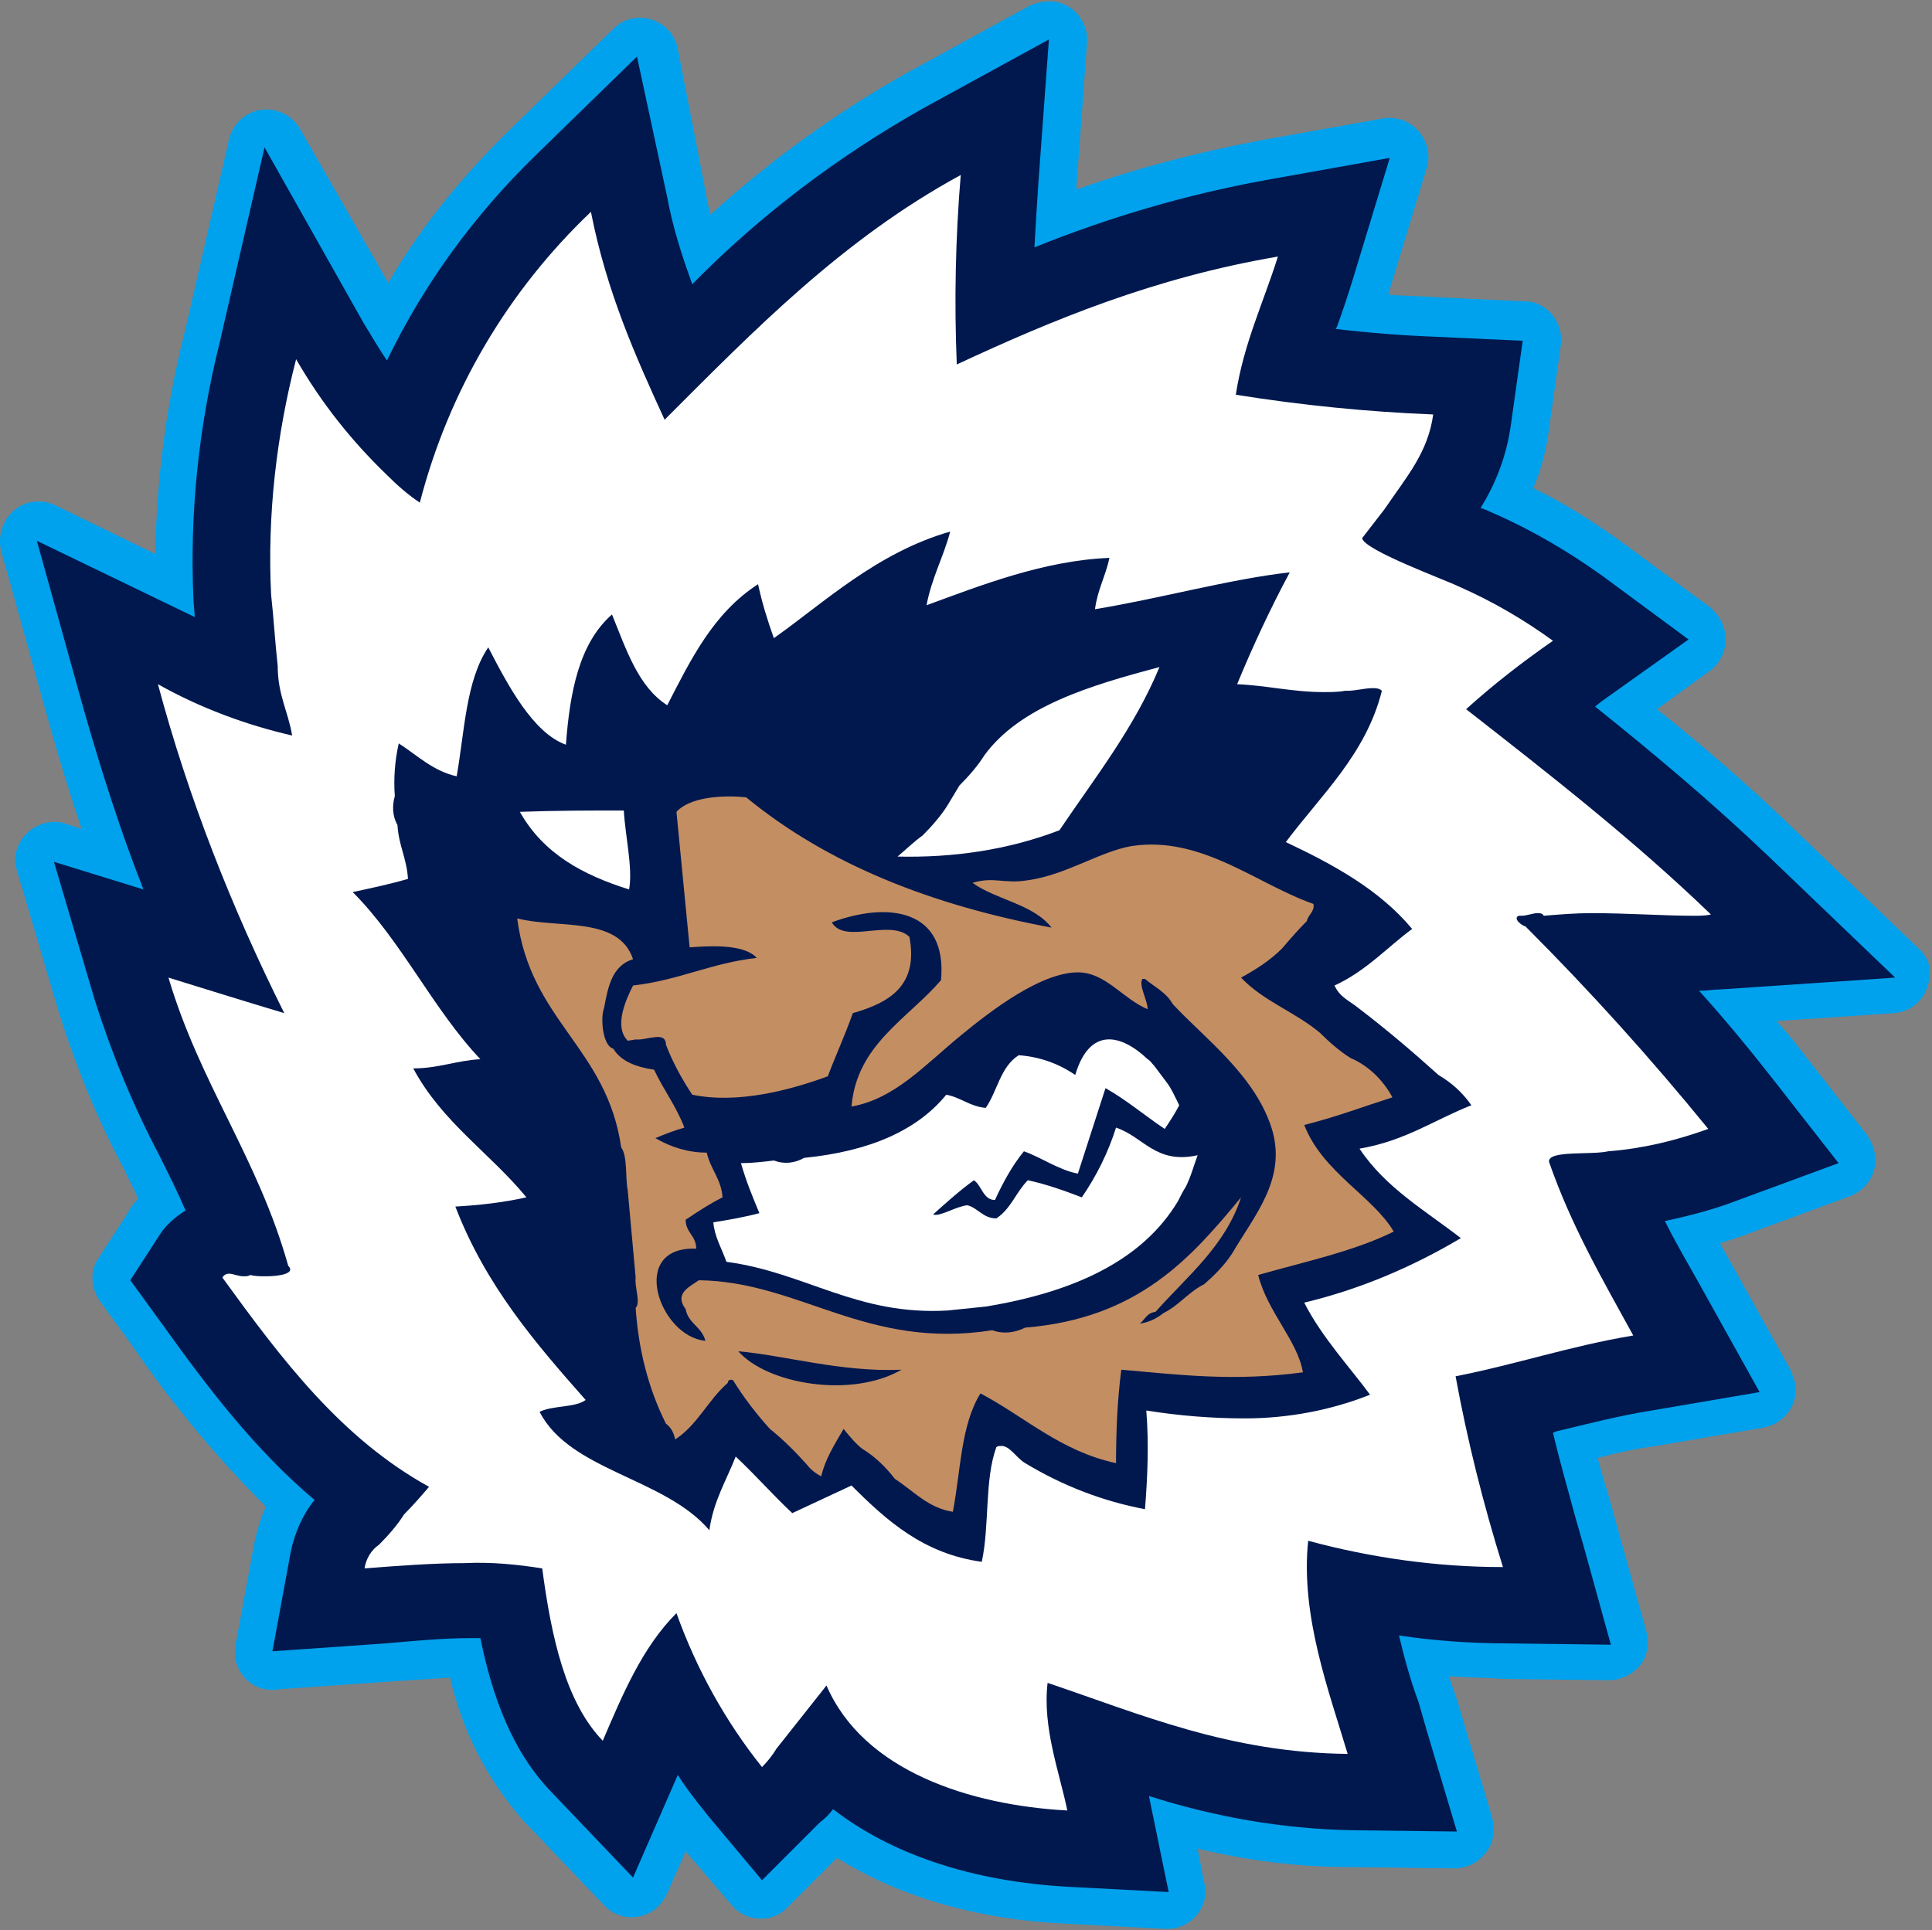<?xml version="1.0" encoding="utf-8"?>
<!-- Generator: Adobe Illustrator 23.0.6, SVG Export Plug-In . SVG Version: 6.00 Build 0)  -->
<svg version="1.1" id="Layer_1" xmlns="http://www.w3.org/2000/svg" xmlns:xlink="http://www.w3.org/1999/xlink" x="0px" y="0px"
	 viewBox="0 0 146.8 146.7" style="enable-background:new 0 0 146.8 146.7;" xml:space="preserve">
<rect x="0" y="0" width="146.8" height="146.7" fill="#808080" stroke="none"/>
<style type="text/css">
	.st0{fill:#00A2ED;}
	.st1{fill-rule:evenodd;clip-rule:evenodd;fill:#00184E;}
	.st2{fill-rule:evenodd;clip-rule:evenodd;fill:#FFFFFF;}
	.st3{fill-rule:evenodd;clip-rule:evenodd;fill:#C48E63;}
</style>
<g id="Logo_Face" transform="translate(30 27)">
	<g id="Group_4" transform="translate(0)">
		<g id="Group_19">
			<g transform="matrix(1, 0, 0, 1, -30, -27)">
				<path id="Path_11-2" class="st0" d="M145.9,72.2l-9.6-9.2c-3.4-3.3-7-6.4-10.4-9.1l4-2.9c1.3-0.9,1.6-2.8,0.7-4.1
					c-0.2-0.3-0.4-0.5-0.6-0.7l-6.5-4.8c-2.2-1.6-4.5-3.1-7-4.3c0.6-1.4,1-2.9,1.2-4.5l0.9-6.4c0.2-1.6-0.9-3.1-2.5-3.3
					c-0.1,0-0.2,0-0.3,0l-6.5-0.3c-1.3-0.1-2.5-0.1-3.8-0.2c0-0.1,0.1-0.3,0.1-0.4l2.8-9.2c0.5-1.5-0.4-3.2-1.9-3.7
					c-0.4-0.1-0.9-0.2-1.4-0.1l-9.5,1.7c-4.7,0.9-9.3,2.1-13.8,3.7l0-0.3l0.8-10.9c0.1-1.6-1.1-3-2.7-3.1c-0.6,0-1.1,0.1-1.6,0.3
					l-9.5,5.2c-5.3,3-10.3,6.6-14.8,10.7c-0.2-0.6-0.3-1.2-0.4-1.8L51.5,3.7c-0.3-1.6-1.9-2.6-3.4-2.3c-0.6,0.1-1.1,0.4-1.5,0.8
					l-7.8,7.6c-3.6,3.5-6.8,7.4-9.3,11.7L22.8,9.8c-0.8-1.4-2.6-1.9-4-1.1c-0.7,0.4-1.2,1.1-1.4,1.9L14,25.4
					c-1.4,5.5-2.1,11.1-2.2,16.7l-7.6-3.7c-1.5-0.7-3.2-0.1-3.9,1.4c-0.3,0.6-0.4,1.4-0.2,2.1l3.5,12.6c0.8,2.9,1.7,5.8,2.6,8.5
					l-1.2-0.4c-1.5-0.5-3.2,0.4-3.7,1.9c-0.2,0.5-0.2,1.1,0,1.7l3.1,10.5c1.3,4.2,3,8.4,5.1,12.3c0.3,0.7,0.7,1.4,1,2.1
					c-0.3,0.3-0.6,0.7-0.8,1.1l-2.2,3.4c-0.7,1-0.6,2.3,0.1,3.3l2.4,3.3c3,4.4,6.4,8.5,10.2,12.3c-0.4,0.9-0.7,1.9-0.9,2.9l-1.4,7.6
					c-0.3,1.6,0.7,3.1,2.3,3.4c0.3,0,0.5,0.1,0.8,0l8.6-0.6c1.5-0.1,3.1-0.2,4.6-0.3c0.9,4,2.8,7.7,5.5,10.8l6.2,6.5
					c1.1,1.2,3,1.2,4.1,0.1c0.3-0.3,0.5-0.6,0.7-1l1.4-3.2l3.5,4.1c1,1.2,2.9,1.4,4.1,0.3c0.1-0.1,0.1-0.1,0.2-0.2l3.7-3.7
					c4.6,2.9,10.6,4.7,17.4,5l7.6,0.4c0,0,0.1,0,0.1,0c1.6,0,2.9-1.3,2.9-2.9c0-0.2,0-0.4-0.1-0.6l-0.5-2.6
					c3.8,0.9,7.6,1.4,11.5,1.4l8,0.1c0.9,0,1.8-0.4,2.4-1.2c0.6-0.7,0.7-1.7,0.5-2.6l-2.3-7.7c-0.2-0.7-0.4-1.4-0.7-2.2
					c-0.1-0.3-0.2-0.6-0.3-0.9c1.4,0.1,2.8,0.1,4.2,0.2l7.9,0.1c0.9,0,1.8-0.4,2.4-1.1c0.6-0.7,0.7-1.7,0.5-2.6l-2.7-9.7
					c-0.3-1.1-0.7-2.3-1-3.5c1.5-0.4,2.9-0.7,4.4-0.9l8.2-1.4c1.6-0.3,2.7-1.8,2.4-3.4c-0.1-0.3-0.2-0.6-0.3-0.9l-4.9-8.8l-0.5-0.9
					c0.8-0.3,1.6-0.5,2.3-0.8l7.6-2.8c1.5-0.6,2.3-2.2,1.7-3.8c-0.1-0.3-0.3-0.6-0.4-0.8l-5-6.4c-0.6-0.8-1.2-1.5-1.9-2.3l8.9-0.6
					c1.6-0.1,2.8-1.5,2.7-3.1C146.7,73.4,146.4,72.7,145.9,72.2"/>
			</g>
			<path id="Path_12" class="st1" d="M71.5-2c2.5,0.3,5.1,0.5,7.7,0.6l6.5,0.3l-0.9,6.4c-0.3,2.2-1.1,4.4-2.3,6.3
				c0.6,0.2,0.9,0.4,1.2,0.5c2.9,1.3,5.6,2.9,8.1,4.7l6.5,4.8l-6.6,4.7l-0.5,0.4c4.5,3.6,8.9,7.3,13.2,11.4l9.6,9.2l-13.3,0.9
				c-0.5,0-1,0.1-1.6,0.1c1.9,2.1,3.8,4.4,5.6,6.7l5,6.4l-7.6,2.8c-1.8,0.7-3.7,1.2-5.6,1.6c0.7,1.4,1.5,2.8,2.3,4.2l4.9,8.8
				l-8.2,1.4c-2.5,0.4-4.8,1-7.3,1.6l-0.2,0.1c0.5,2.1,1.1,4.2,1.7,6.4l0.6,2.1l2.1,7.6l-7.9-0.1c-2.7,0-5.5-0.2-8.2-0.6
				c0.4,1.7,0.9,3.5,1.5,5.1c0.2,0.7,0.4,1.4,0.6,2.1l2.3,7.7l-8-0.1c-5.2-0.1-10.4-1-15.4-2.6l1.5,7.3l-7.6-0.4
				c-7.4-0.4-13.5-2.5-17.9-5.9c-0.3,0.4-0.6,0.7-1,1l-4.4,4.4l-4.1-4.9c-0.8-1-1.6-2-2.3-3.1l-3.4,7.8l-6.2-6.5
				c-3-3.1-4.5-7.3-5.4-11.7l-0.8,0c-2,0-4.1,0.2-6.4,0.4l-8.6,0.6l1.4-7.6c0.3-1.4,0.9-2.8,1.8-3.9c-4.5-3.8-8.1-8.5-11.6-13.4
				l-2.4-3.3l2.2-3.4c0.5-0.8,1.2-1.4,2-1.9c-0.6-1.4-1.3-2.8-2-4.2c-2-3.8-3.6-7.7-4.9-11.8l-3.1-10.5l6.8,2.1
				c-1.7-4.3-3.2-9-4.6-13.9l-3.5-12.6l12,5.8l-0.1-1.3c-0.3-6.6,0.4-13.2,2-19.6l3.4-14.8l7.5,13.3c0.6,1,1.2,2,1.8,2.9
				c2.8-5.8,6.6-11,11.2-15.5l7.8-7.6L20.7-12c0.4,2.2,1.1,4.4,1.9,6.6c5.2-5.3,11.2-9.8,17.6-13.4l9.5-5.2l-0.8,10.9
				c-0.1,1.5-0.2,3.1-0.3,4.9c5.7-2.3,11.5-4,17.5-5.1l9.5-1.7l-2.8,9.2c-0.4,1.3-0.8,2.5-1.2,3.6L71.5-2z"/>
			<path id="Path_13" class="st1" d="M34.7,85.5l33.2-69.2c-1.5,2.8-2.8,5.6-4,8.5c2.3,0.1,4.2,0.6,6.6,0.6c0.5,0,1.1,0,1.6-0.1
				c0.1,0,0.1,0,0.2,0c0.6,0,1.3-0.2,1.9-0.2c0.2,0,0.5,0,0.7,0.2c-1.2,4.8-4.6,7.9-7.3,11.5c3.6,1.7,7.1,3.6,9.6,6.6
				c-1.9,1.4-3.5,3.2-5.9,4.3c0.4,0.9,1.2,1.2,1.8,1.7c2.1,1.6,4.1,3.3,6.1,5.1c1,0.6,1.8,1.3,2.5,2.3c-2.8,1.1-5,2.7-8.5,3.3
				c2,3,5,4.7,7.7,6.8c-3.7,2.2-7.7,3.9-11.9,4.9c1.3,2.6,3.7,5.2,5,7c-3,1.2-6.3,1.8-9.5,1.8c-2.5,0-5-0.2-7.5-0.6
				c0.2,2.5,0.1,5-0.1,7.5c-3.2-0.6-6.3-1.8-9.1-3.5c-0.7-0.4-1.2-1.4-1.9-1.3c-0.1,0-0.2,0-0.3,0.1c-0.9,2.5-0.5,5.9-1.1,8.7
				C40.2,90.7,37.4,88.1,34.7,85.5L30.3,88c-1.5-1.4-2.8-2.9-4.3-4.3c-0.7,1.8-1.7,3.4-2,5.6c-3.4-4-10.6-4.5-12.9-9
				c1-0.5,2.7-0.3,3.5-0.9c-3.8-4.3-7.6-8.7-9.9-14.7c1.8-0.1,3.6-0.3,5.4-0.7c-2.8-3.4-6.4-5.7-8.6-9.8h0c1.9,0,3.3-0.6,5.1-0.7
				c-3.6-3.8-6-9-9.7-12.7c1.4-0.2,2.9-0.5,4.3-0.8c-0.1-1.6-0.7-2.5-0.8-4.1C-0.2,35-0.3,34.2,0,33.5c-0.1-1.3,0-2.7,0.3-4
				c1.4,0.9,2.6,2.1,4.4,2.5c0.6-3.4,0.7-7.3,2.4-9.8c1.5,2.9,3.4,6.5,5.9,7.4c0.3-4,1-7.7,3.5-9.9c1.1,2.7,2,5.5,4.2,6.9
				c1.8-3.5,3.5-7,6.9-9.2c0.3,1.4,0.7,2.7,1.2,4.1c3.7-2.6,7.8-6.5,13.4-8.1c-0.5,1.9-1.4,3.5-1.8,5.6c4.1-1.5,8.9-3.4,13.9-3.6
				c-0.3,1.4-0.9,2.4-1.1,3.9c4.9-0.8,10.3-2.3,14.8-2.8"/>
			<path id="Path_14" class="st2" d="M1,39.8c-0.1-1.6-0.7-2.5-0.8-4.1C-0.2,35-0.2,34.2,0,33.5c-0.1-1.3,0-2.7,0.3-4
				c1.4,0.9,2.6,2.1,4.4,2.5c0.6-3.4,0.7-7.3,2.4-9.8c1.5,2.9,3.4,6.5,5.9,7.4c0.3-4,1-7.7,3.5-9.9c1.1,2.7,2,5.5,4.2,6.9
				c1.8-3.5,3.5-7,6.9-9.2c0.3,1.4,0.7,2.7,1.2,4.1c3.7-2.6,7.8-6.5,13.4-8.1c-0.5,1.9-1.4,3.5-1.8,5.6c4.1-1.5,8.9-3.4,13.9-3.6
				c-0.3,1.4-0.9,2.4-1.1,3.9c4.9-0.8,10.3-2.3,14.8-2.8c-1.5,2.8-2.8,5.6-4,8.5c2.3,0.1,4.2,0.6,6.6,0.6c0.5,0,1.1,0,1.6-0.1
				c0.1,0,0.1,0,0.2,0c0.6,0,1.3-0.2,1.9-0.2c0.2,0,0.5,0,0.7,0.2c-1.2,4.8-4.6,7.9-7.3,11.5c3.6,1.7,7.1,3.6,9.6,6.6
				c-1.9,1.4-3.5,3.2-5.9,4.3c0.4,0.9,1.2,1.2,1.8,1.7c2.1,1.6,4.1,3.3,6.1,5.1c1,0.6,1.8,1.3,2.5,2.3c-2.8,1.1-5,2.7-8.5,3.3
				c2,3,5,4.7,7.7,6.8c-3.7,2.2-7.7,3.9-11.9,4.9c1.3,2.6,3.7,5.2,5,7c-3,1.2-6.3,1.8-9.5,1.8c-2.5,0-5-0.2-7.5-0.6
				c0.2,2.5,0.1,5-0.1,7.5c-3.2-0.6-6.3-1.8-9.1-3.5c-0.7-0.4-1.2-1.4-1.9-1.3c-0.1,0-0.2,0-0.3,0.1c-0.9,2.5-0.5,5.9-1.1,8.7
				c-4.4-0.6-7.2-3.1-9.9-5.8l0,0L30.2,88c-1.5-1.4-2.8-2.9-4.3-4.3c-0.7,1.8-1.7,3.4-2,5.6c-3.4-4-10.6-4.5-12.9-9
				c1-0.5,2.7-0.3,3.5-0.9c-3.8-4.3-7.6-8.7-9.9-14.7c1.8-0.1,3.6-0.3,5.4-0.7c-2.8-3.4-6.4-5.7-8.6-9.8h0c1.9,0,3.3-0.6,5.1-0.7
				c-3.6-3.8-6-9-9.7-12.7C-1.8,40.5-0.4,40.2,1,39.8 M75.2,11.7c1.7-2.5,3.3-4.3,3.7-7.2c-5-0.2-10-0.7-15-1.5
				c0.6-3.9,2.1-7,3.2-10.5C57.7-5.9,50-2.7,42.7,0.7c-0.2-4.8-0.1-9.6,0.3-14.4C34-8.8,27.3-1.9,20.5,4.9
				c-2.2-4.8-4.4-9.7-5.6-15.8c-6.3,6-10.8,13.6-13,22.1C1,10.6,0.2,9.9-0.6,9.1c-2.7-2.6-5-5.5-6.9-8.8c-1.5,5.8-2.2,11.9-1.9,17.9
				c0.2,1.8,0.3,3.6,0.5,5.4c0,2.2,0.8,3.5,1.1,5.3c-3.5-0.8-7-2.1-10.2-3.9c2.3,8.6,5.6,17,9.6,25c-3-0.9-5.9-1.8-8.8-2.7
				c2.4,8.1,6.8,13.7,9.1,21.9c0.6,0.6-0.7,0.8-1.7,0.8c-0.4,0-0.8,0-1.2-0.1c-0.1,0.1-0.3,0.1-0.5,0.1c-0.4,0-0.8-0.2-1.1-0.2
				c-0.2,0-0.4,0.1-0.5,0.3c4.5,6.2,9,12.2,15.7,15.9c-0.6,0.7-1.2,1.4-1.9,2.1c-0.5,0.8-1.2,1.6-1.9,2.3c-0.6,0.4-1,1.1-1.1,1.8
				c2.6-0.2,5.2-0.4,7.6-0.4c2-0.1,4,0.1,5.9,0.4c0.7,5.3,1.8,10.2,4.6,13.1c1.5-3.5,3-7.1,5.6-9.7c1.5,4.2,3.7,8.2,6.5,11.7l0,0
				c0.4-0.4,0.8-0.9,1.1-1.4l3.8-4.8c2.8,6.5,10.9,9.1,18.3,9.5c-0.6-2.9-1.9-6.3-1.5-9.7c7.1,2.4,13.8,5.3,22.8,5.4
				c-1.4-4.7-3.6-10.5-3-16.2c4.8,1.3,9.8,2,14.8,2c-1.5-4.8-2.7-9.6-3.6-14.5c4.6-0.9,8.7-2.3,13.5-3.1c-2.3-4.2-4.7-8.3-6.4-13.2
				c-0.1-0.9,3.2-0.5,4.5-0.8c2.6-0.2,5.1-0.8,7.6-1.7c-4.4-5.4-9-10.5-13.9-15.4c-0.2,0-1-0.6-0.5-0.8c0.1,0,0.1,0,0.2,0
				c0.4,0,0.9-0.2,1.2-0.2c0.2,0,0.4,0,0.5,0.2c1.2-0.1,2.4-0.2,3.6-0.2c2.8,0,5.5,0.2,7.8,0.2c0.4,0,0.9,0,1.3-0.1
				c-5.8-5.6-12.2-10.6-18.6-15.6c2.1-1.9,4.3-3.6,6.6-5.2c-2.2-1.6-4.6-3-7.1-4.1c-1-0.5-7.3-2.8-7.4-3.7L75.2,11.7z"/>
			<path id="Path_15" class="st3" d="M26.1,75.7c3.5,0.3,7.8,1.6,12.4,1.4C34.7,79.3,28.3,78.2,26.1,75.7 M34.1,81.6
				c0.4,0.5,0.9,1.1,1.4,1.5c1,0.6,1.8,1.4,2.5,2.3c1.4,0.9,2.5,2.2,4.4,2.5c0.6-3.1,0.6-6.6,2.1-9c3.4,1.8,6.1,4.4,10.3,5.3
				c0-2.4,0.1-4.8,0.4-7.1c4.6,0.4,8.5,0.9,13.8,0.2c-0.4-2.4-2.7-4.6-3.4-7.4c3.5-1,7.3-1.8,10.3-3.3c-1.6-2.7-5.4-4.5-6.8-8.1
				c2.4-0.6,4.5-1.4,6.7-2.1c-0.7-1.3-1.8-2.4-3.2-3c-0.8-0.5-1.6-1.2-2.3-1.9c-1.9-1.6-4.3-2.4-6-4.2c1.1-0.6,2.2-1.3,3.1-2.2
				c0.6-0.7,1.2-1.4,1.9-2.1c0.1-0.5,0.6-0.7,0.5-1.3c-4.3-1.5-8.5-5.2-13.8-4.4c-2.4,0.4-5,2.2-7.9,2.6c-1.8,0.3-2.6-0.3-4.2,0.2
				c1.8,1.3,4.6,1.6,6,3.4c-9.1-1.7-17-4.8-23.2-9.9c-1.9-0.2-4.3,0-5.3,1.1l1,10.3c1.4-0.1,4.1-0.3,5.1,0.8
				c-3.5,0.4-5.9,1.7-9.4,2.1c-0.5,1-1.5,3.1-0.4,4.2l0.6-0.1c0.8,0.1,2.3-0.7,2.3,0.4c0.5,1.3,1.2,2.6,2,3.8
				c3.4,0.7,7.3-0.3,10.3-1.4c0.6-1.6,1.3-3.1,1.9-4.8c2.8-0.8,5-2.1,4.3-5.8c-1.5-1.4-4.9,0.6-5.9-1.1c4.3-1.6,8.8-1,8.3,4.4
				c-2.6,3-6.4,4.9-6.8,9.6c3.3-0.6,5.5-3.1,8.3-5.4c2.3-1.9,6.1-4.8,8.9-4.8c2.1,0,3.4,2,5.3,2.8c0-0.7-0.7-1.8-0.4-2.3l0.2,0
				c0.7,0.6,1.6,1,2.1,1.9c2.4,2.6,6.4,5.5,7.6,9.7c1,3.7-1.4,6.4-3.1,9.3c-0.6,0.9-1.3,1.6-2.1,2.3c-1.2,0.6-1.9,1.6-3.1,2.2
				c-0.5,0.4-1.1,0.7-1.8,0.8c0.4-0.3,0.5-0.8,1.2-0.9c2.4-2.7,5.3-5,6.5-8.7c-3.8,4.6-7.8,9.2-16.4,9.9c-0.8,0.4-1.7,0.5-2.5,0.2
				c-9.6,1.5-14.6-3.7-22.3-3.8c-0.7,0.5-1.9,1-1,2.2c0.2,1.1,1.2,1.3,1.5,2.4c-3.5-0.3-5.9-7.2-0.7-7c0-1-0.8-1.2-0.8-2.2
				c0.9-0.6,1.8-1.2,2.8-1.7c-0.1-1.4-0.9-2.1-1.2-3.4c-1.4,0-2.7-0.4-3.9-1.1c0.7-0.3,1.5-0.6,2.2-0.8c-0.6-1.6-1.6-2.9-2.3-4.4
				c-1.3-0.2-2.5-0.6-3.1-1.6c-0.8-0.2-1-2.3-0.7-3.1c0.3-1.6,0.6-3.2,2.2-3.7c-1.1-3.3-5.7-2.3-8.8-3.1c1,7.8,6.8,9.8,7.9,17.4
				c0.5,0.7,0.3,2.3,0.5,3.3l0.6,6.6c-0.1,0.7,0.4,1.9,0,2.3c0.2,3,0.9,6,2.3,8.8c0.4,0.3,0.6,0.7,0.7,1.2c1.7-1.1,2.5-3,4-4.3
				c0-0.2,0.2-0.3,0.4-0.2c0.8,1.3,1.8,2.6,2.8,3.7c1,0.8,1.9,1.7,2.8,2.7c0.3,0.4,0.7,0.7,1.1,0.9C32.7,83.9,33.4,82.8,34.1,81.6"
				/>
			<path id="Path_16" class="st2" d="M25.2,68.9c6,0.8,9.9,4.1,16.8,3.7c1-0.1,1.9-0.2,2.9-0.3c6.7-1.1,11.9-3.5,14.6-8
				c0.2-0.4,0.4-0.8,0.6-1.1c0.4-0.8,0.6-1.6,0.9-2.4c-3.2,0.7-4.1-1.4-6.2-2.1c-0.6,1.9-1.5,3.7-2.6,5.3c-1.3-0.5-2.7-1-4.1-1.3
				c-0.9,0.9-1.3,2.2-2.4,2.9c-1,0-1.4-0.8-2.2-1c-0.9,0.1-2.1,0.9-2.6,0.7c1-0.9,2-1.8,3.1-2.6c0.6,0.4,0.7,1.5,1.6,1.5
				c0.6-1.3,1.3-2.6,2.2-3.7c1.4,0.5,2.6,1.4,4.1,1.7c0.7-2.2,1.4-4.3,2.1-6.5c1.6,0.9,3,2.1,4.5,3.1c0.4-0.6,0.8-1.2,1.1-1.8
				c-0.3-0.6-0.6-1.3-1-1.8c-0.3-0.4-0.6-0.8-0.9-1.2c-0.2-0.2-0.3-0.4-0.5-0.5c-2-1.9-4.4-2.5-5.5,1.2c-1.3-0.9-2.8-1.4-4.3-1.5
				c-1.4,0.9-1.6,2.7-2.5,4c-1.2-0.1-1.9-0.8-3-1c-2.2,2.7-5.8,4.3-10.8,4.8c-0.7,0.4-1.5,0.5-2.3,0.2c-0.8,0.1-1.7,0.2-2.5,0.2
				c0.4,1.4,0.9,2.6,1.4,3.8c-1.1,0.3-2.3,0.5-3.5,0.7C24.3,67,24.8,67.8,25.2,68.9"/>
			<path id="Path_17" class="st2" d="M17.8,40.6c0.3-1.6-0.3-4.1-0.4-6c-2.6,0-5.2,0-7.9,0.1C11.3,37.9,14.3,39.5,17.8,40.6
				 M44.8,30.4c-0.5,0.8-1.2,1.6-1.9,2.3c-0.3,0.5-0.6,1-0.9,1.5c-0.5,0.8-1.2,1.6-1.9,2.3c-0.7,0.5-1.3,1.1-1.9,1.6
				c4.2,0.1,8.4-0.5,12.3-2c2.7-4,5.7-7.8,7.6-12.4C52.8,25.1,47.5,26.7,44.8,30.4"/>
		</g>
	</g>
</g>
</svg>
